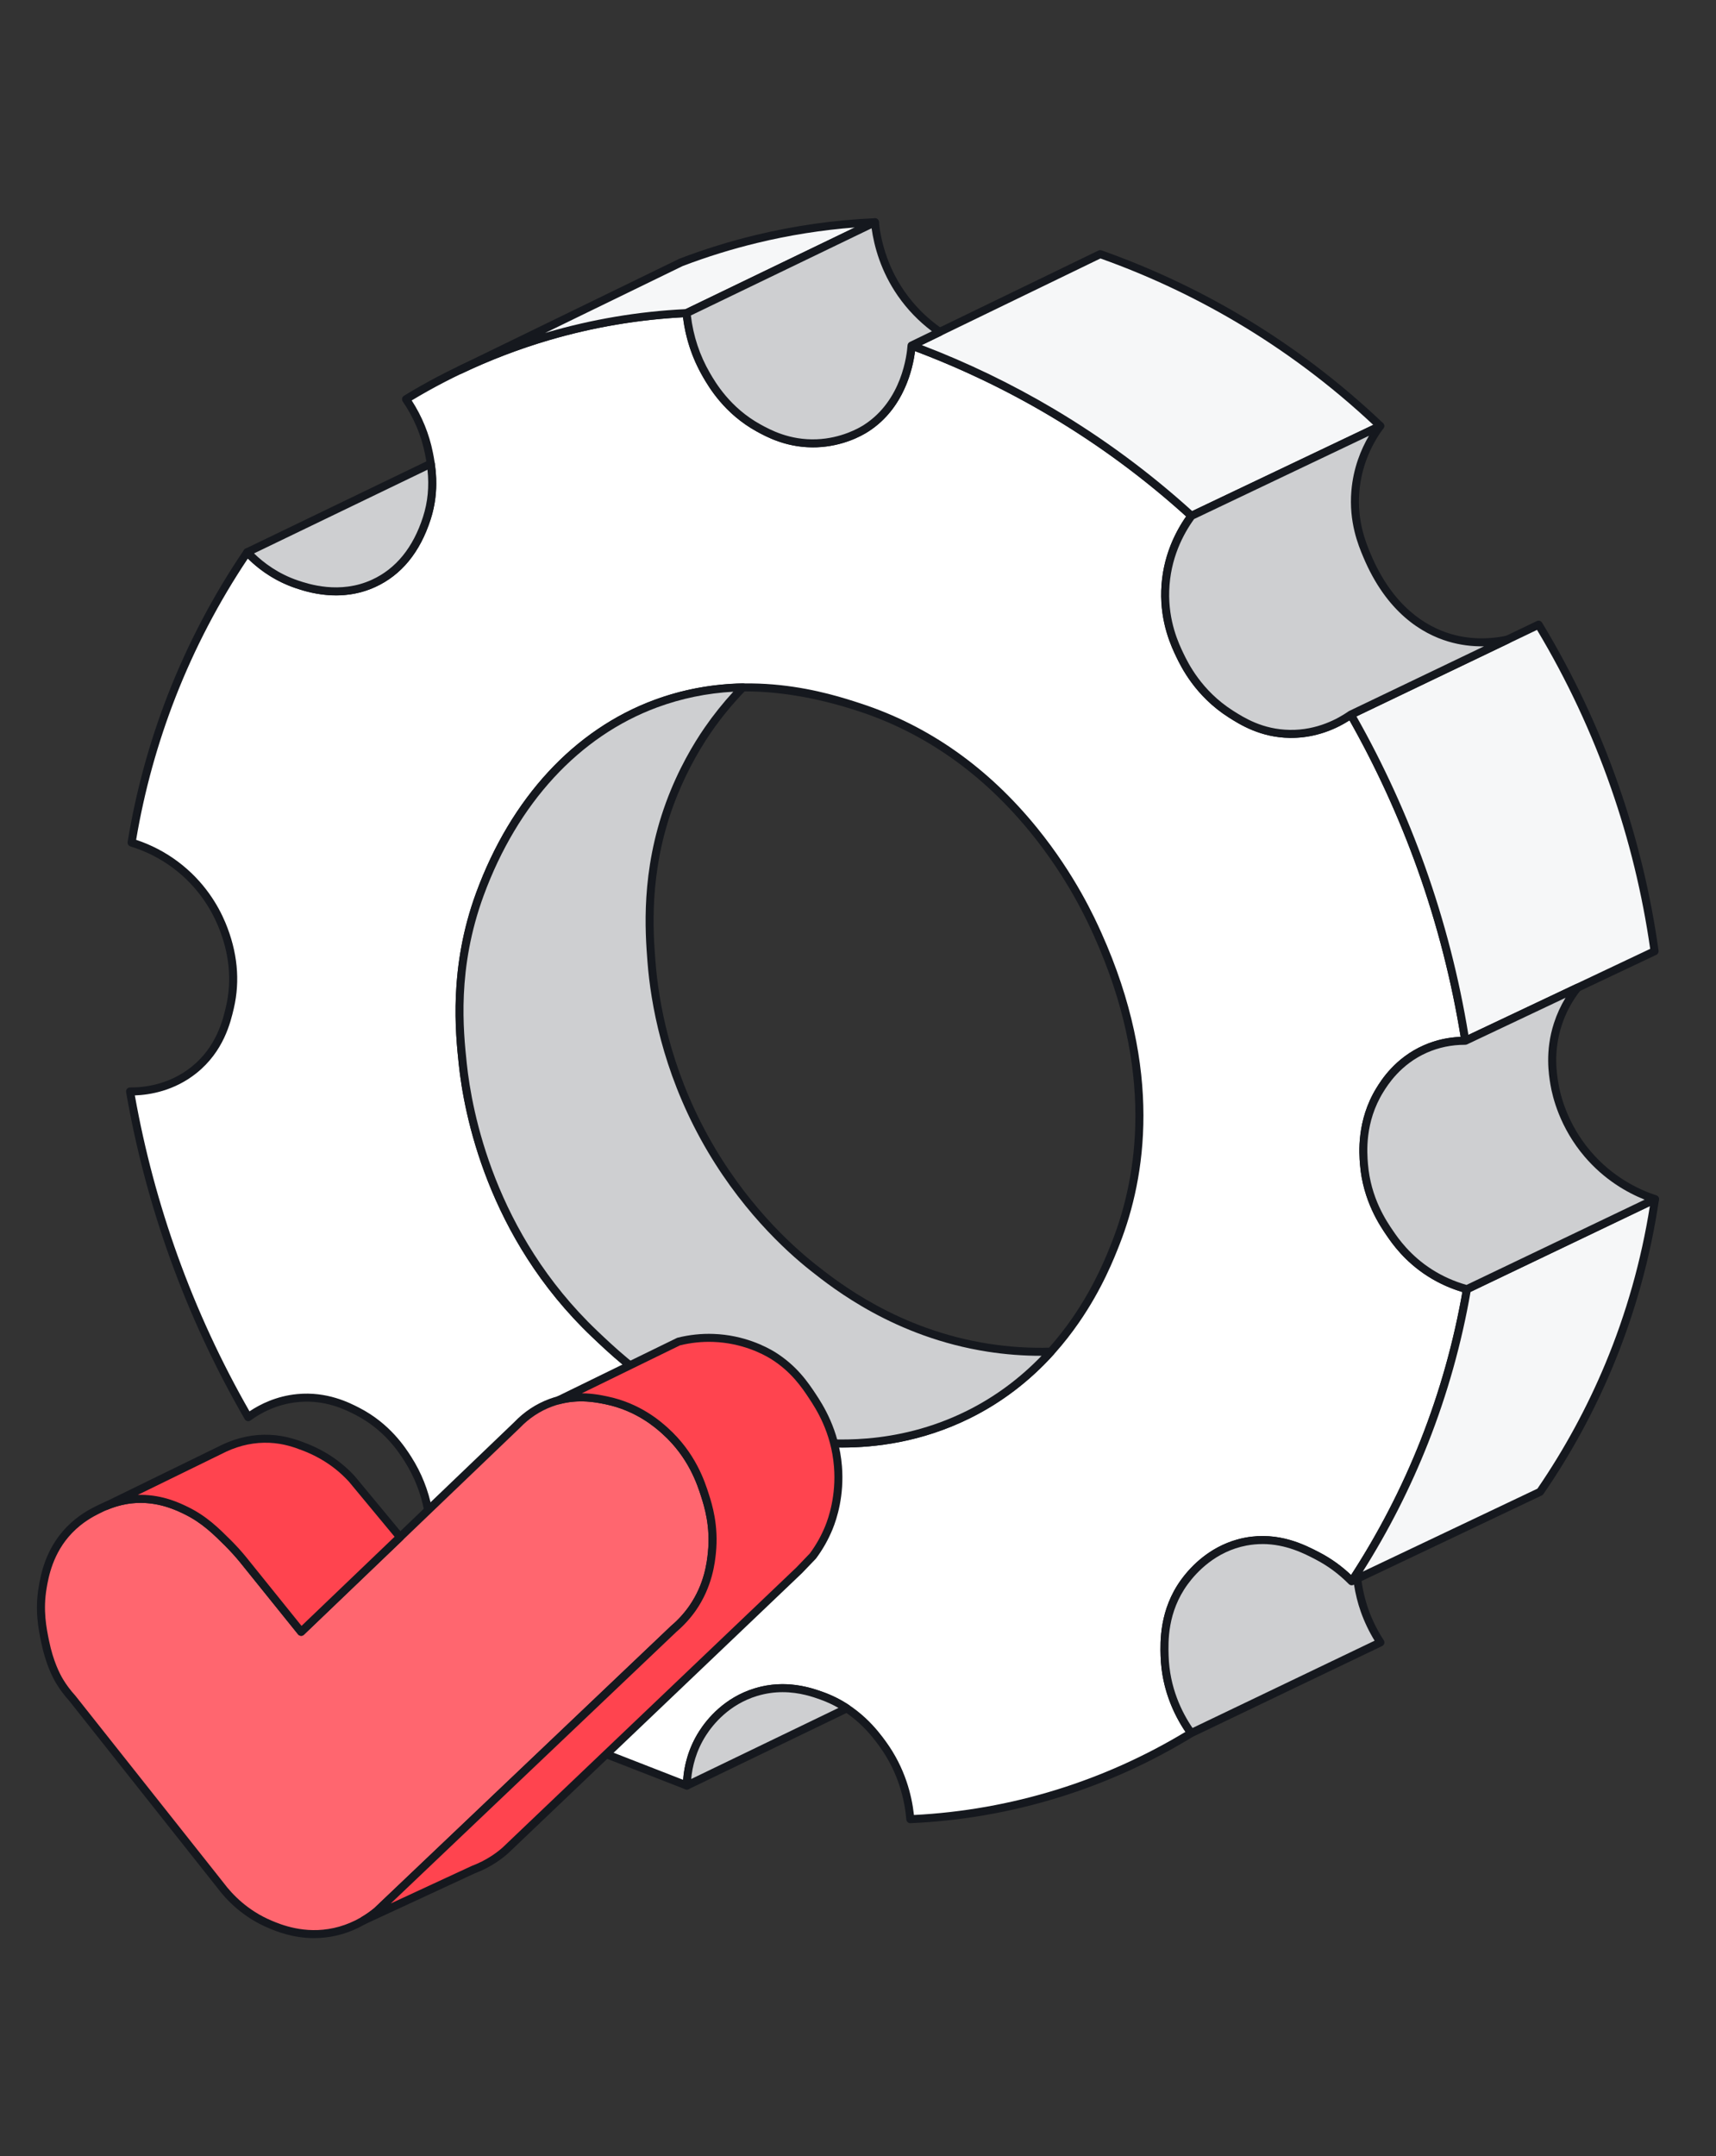 <svg width="121" height="152" viewBox="0 0 121 152" fill="none" xmlns="http://www.w3.org/2000/svg">
<rect x="0" y="0" width="121" height="152" fill="#333333" stroke="none"/>
<g clip-path="url(#clip0_41_1759)">
<g clip-path="url(#clip1_41_1759)">
<path d="M100.826 89.726C99.257 88.726 98.412 87.521 98.013 86.943C97.49 86.182 96.374 84.514 96.176 82.063C96.105 81.183 95.959 79.007 97.294 76.84C97.642 76.274 98.59 74.783 100.509 73.94C101.653 73.438 102.693 73.362 103.322 73.366C102.776 69.904 101.846 65.748 100.222 61.197C98.693 56.91 96.915 53.292 95.249 50.377C94.669 50.784 93.106 51.766 90.944 51.733C88.944 51.703 87.559 50.824 86.79 50.334C84.534 48.902 83.547 46.912 83.194 46.18C82.842 45.448 82.093 43.838 82.16 41.639C82.244 38.988 83.465 37.109 84.012 36.365C81.53 34.1 78.278 31.515 74.196 29.089C70.575 26.938 67.171 25.429 64.273 24.361C64.243 24.816 63.952 28.337 61.072 30.187C60.82 30.348 59.495 31.175 57.584 31.249C55.637 31.324 54.225 30.573 53.494 30.172C51.317 28.979 50.259 27.208 49.805 26.427C48.819 24.729 48.511 23.11 48.406 22.072C45.788 22.195 42.416 22.6 38.633 23.709C34.386 24.953 31.024 26.676 28.623 28.143C29.131 28.883 29.884 30.18 30.237 31.953C30.411 32.824 30.732 34.54 30.086 36.539C29.853 37.261 28.998 39.906 26.341 41.124C23.963 42.215 21.693 41.451 20.917 41.189C19.143 40.592 17.994 39.531 17.429 38.929C15.71 41.458 13.753 44.83 12.112 49.025C10.579 52.945 9.742 56.514 9.271 59.401C10.044 59.637 11.19 60.088 12.371 60.972C14.389 62.484 15.29 64.356 15.621 65.148C15.944 65.921 16.861 68.205 16.202 71.025C15.98 71.974 15.518 73.959 13.662 75.438C11.846 76.886 9.825 76.951 9.163 76.944C9.747 80.312 10.693 84.301 12.263 88.654C13.876 93.125 15.748 96.886 17.494 99.901C18.054 99.49 19.266 98.722 20.97 98.556C22.952 98.362 24.43 99.098 25.194 99.49C27.254 100.547 28.301 102.141 28.752 102.847C29.662 104.27 30.024 105.62 30.184 106.459C32.749 111.559 35.313 116.66 37.879 121.761C41.395 123.132 44.911 124.502 48.426 125.873C48.44 125.208 48.561 123.702 49.545 122.17C49.945 121.548 51.112 119.951 53.29 119.286C55.367 118.652 57.106 119.246 57.939 119.545C60.351 120.408 61.651 122.14 62.223 122.924C63.764 125.036 64.095 127.197 64.182 128.24C66.897 128.12 70.507 127.693 74.579 126.433C78.55 125.204 81.707 123.57 83.987 122.171C83.4 121.352 82.193 119.418 82.114 116.726C82.084 115.736 82.02 113.564 83.513 111.517C83.855 111.047 85.276 109.159 87.839 108.675C90.123 108.244 91.938 109.187 92.898 109.687C94.013 110.267 94.806 110.962 95.31 111.473C96.973 108.948 98.837 105.654 100.433 101.615C102.034 97.56 102.922 93.869 103.433 90.882C102.775 90.705 101.829 90.377 100.82 89.733L100.826 89.726ZM78.698 87.573C77.923 89.561 75.321 96.227 68.28 99.714C63.245 102.207 58.547 101.786 56.828 101.608C49.057 100.807 44.094 96.088 41.931 94.031C34.142 86.623 32.882 77.383 32.632 75.002C32.372 72.533 31.96 68.147 33.837 63.034C34.475 61.296 37.593 52.801 46.235 49.602C52.608 47.243 58.335 49.115 60.614 49.861C71.86 53.536 76.552 63.98 77.404 65.876C78.452 68.209 82.627 77.5 78.695 87.573H78.698Z" fill="white"/>
<path d="M64.189 128.518C64.044 128.518 63.919 128.406 63.908 128.259C63.797 126.939 63.377 124.97 62.003 123.085C61.517 122.42 60.23 120.655 57.853 119.805C57.122 119.544 55.41 118.931 53.381 119.551C51.419 120.149 50.289 121.541 49.791 122.317C48.937 123.647 48.734 124.985 48.716 125.873C48.715 125.965 48.666 126.051 48.59 126.102C48.514 126.153 48.416 126.164 48.33 126.13L37.783 122.019C37.718 121.993 37.664 121.945 37.633 121.883L29.937 106.581C29.926 106.557 29.918 106.533 29.912 106.507C29.671 105.246 29.203 104.065 28.52 102.994C28.133 102.389 27.106 100.78 25.07 99.735C24.38 99.38 22.943 98.643 21.004 98.833C19.503 98.98 18.361 99.616 17.668 100.124C17.602 100.172 17.52 100.189 17.443 100.172C17.363 100.155 17.296 100.107 17.256 100.036C15.178 96.445 13.41 92.646 12.004 88.744C10.631 84.934 9.583 80.978 8.893 76.986C8.879 76.904 8.901 76.82 8.956 76.754C9.01 76.691 9.087 76.653 9.174 76.655C10.094 76.664 11.89 76.49 13.494 75.21C15.272 73.791 15.72 71.875 15.935 70.954C16.366 69.104 16.177 67.185 15.368 65.251C14.898 64.128 13.969 62.512 12.21 61.192C11.304 60.513 10.29 60 9.197 59.664C9.061 59.623 8.978 59.488 9 59.349C9.582 55.786 10.543 52.276 11.857 48.917C13.252 45.351 15.051 41.935 17.204 38.766C17.252 38.695 17.329 38.65 17.416 38.643C17.501 38.636 17.585 38.668 17.645 38.732C18.584 39.736 19.75 40.491 21.015 40.917C21.742 41.162 23.956 41.907 26.232 40.863C27.92 40.09 29.13 38.605 29.826 36.449C30.462 34.48 30.128 32.81 29.968 32.006C29.704 30.678 29.175 29.432 28.398 28.301C28.355 28.237 28.339 28.158 28.355 28.081C28.37 28.005 28.417 27.94 28.483 27.899C31.633 25.974 35.023 24.472 38.561 23.435C41.757 22.499 45.067 21.945 48.399 21.788C48.552 21.779 48.679 21.892 48.693 22.042C48.846 23.563 49.304 24.99 50.055 26.284C50.446 26.957 51.483 28.744 53.635 29.923C54.296 30.285 55.669 31.039 57.578 30.964C59.318 30.896 60.578 30.168 60.923 29.947C63.606 28.223 63.952 24.974 63.994 24.34C64 24.251 64.048 24.171 64.123 24.123C64.198 24.075 64.291 24.063 64.375 24.094C67.829 25.367 71.183 26.966 74.344 28.845C77.862 30.936 81.18 33.395 84.207 36.155C84.314 36.252 84.33 36.415 84.244 36.531C83.464 37.592 82.52 39.34 82.448 41.647C82.38 43.822 83.132 45.389 83.453 46.057C83.764 46.705 84.712 48.676 86.945 50.095C87.726 50.591 89.031 51.422 90.952 51.45C92.898 51.477 94.379 50.645 95.091 50.144C95.156 50.099 95.238 50.082 95.316 50.099C95.393 50.116 95.46 50.166 95.499 50.235C97.475 53.694 99.156 57.351 100.492 61.1C101.904 65.058 102.95 69.169 103.605 73.32C103.618 73.402 103.594 73.486 103.54 73.549C103.486 73.612 103.409 73.648 103.325 73.648C103.314 73.648 103.295 73.648 103.28 73.648C102.349 73.648 101.457 73.834 100.626 74.199C98.75 75.023 97.839 76.501 97.539 76.986C96.225 79.119 96.396 81.241 96.461 82.038C96.658 84.464 97.772 86.087 98.249 86.781C98.601 87.294 99.427 88.497 100.98 89.487C101.759 89.983 102.612 90.358 103.513 90.6C103.655 90.638 103.744 90.776 103.718 90.921C103.09 94.605 102.075 98.236 100.703 101.711C99.335 105.176 97.603 108.51 95.553 111.622C95.506 111.692 95.43 111.739 95.344 111.747C95.26 111.756 95.174 111.725 95.115 111.664C94.423 110.961 93.635 110.377 92.775 109.93C91.836 109.442 90.088 108.533 87.9 108.946C85.72 109.357 84.364 110.832 83.749 111.675C82.313 113.644 82.374 115.715 82.404 116.709C82.473 119.078 83.432 120.893 84.224 121.999C84.269 122.062 84.286 122.143 84.271 122.219C84.255 122.296 84.208 122.364 84.142 122.405C81.179 124.224 77.992 125.668 74.671 126.696C71.277 127.747 67.755 128.359 64.203 128.516C64.199 128.516 64.195 128.516 64.191 128.516L64.189 128.518ZM55.188 118.715C56.485 118.715 57.508 119.081 58.042 119.272C60.584 120.181 61.946 122.048 62.459 122.751C63.82 124.617 64.295 126.557 64.445 127.939C67.857 127.765 71.24 127.166 74.503 126.156C77.684 125.171 80.739 123.799 83.59 122.078C82.793 120.893 81.907 119.065 81.838 116.726C81.81 115.75 81.742 113.467 83.292 111.342C83.957 110.431 85.423 108.837 87.795 108.388C90.176 107.939 92.037 108.907 93.037 109.426C93.849 109.848 94.598 110.384 95.269 111.02C97.215 108.023 98.866 104.824 100.177 101.502C101.503 98.141 102.492 94.635 103.117 91.075C102.252 90.819 101.431 90.444 100.676 89.962C99.025 88.91 98.154 87.641 97.782 87.099C97.324 86.432 96.105 84.659 95.897 82.082C95.835 81.314 95.646 78.978 97.057 76.688C97.379 76.165 98.359 74.573 100.399 73.678C101.216 73.319 102.089 73.12 102.994 73.085C102.342 69.077 101.321 65.11 99.959 61.288C98.666 57.665 97.052 54.13 95.157 50.778C94.318 51.317 92.835 52.04 90.944 52.013C88.863 51.982 87.418 51.062 86.641 50.57C84.272 49.064 83.272 46.983 82.942 46.3C82.633 45.655 81.81 43.941 81.882 41.627C81.954 39.32 82.845 37.542 83.64 36.402C80.692 33.736 77.469 31.357 74.056 29.329C71.029 27.53 67.823 25.991 64.523 24.751C64.383 25.899 63.781 28.783 61.23 30.421C60.749 30.731 59.433 31.456 57.601 31.527C55.536 31.608 54.069 30.803 53.364 30.417C51.074 29.161 49.979 27.275 49.567 26.565C48.819 25.277 48.347 23.865 48.162 22.363C44.964 22.533 41.788 23.075 38.721 23.976C35.326 24.971 32.067 26.401 29.031 28.227C29.761 29.355 30.263 30.586 30.523 31.893C30.68 32.677 31.046 34.513 30.364 36.62C29.618 38.933 28.306 40.532 26.468 41.375C23.988 42.512 21.615 41.713 20.836 41.452C19.591 41.033 18.437 40.316 17.478 39.37C15.434 42.423 13.722 45.702 12.385 49.122C11.115 52.369 10.178 55.758 9.599 59.199C10.665 59.553 11.656 60.07 12.549 60.739C14.412 62.135 15.395 63.845 15.891 65.032C16.745 67.079 16.946 69.114 16.487 71.081C16.257 72.064 15.779 74.109 13.847 75.651C12.287 76.896 10.567 77.177 9.508 77.216C10.194 81.064 11.212 84.876 12.538 88.552C13.898 92.325 15.598 96.003 17.593 99.486C18.355 98.976 19.496 98.41 20.95 98.269C23.055 98.063 24.649 98.882 25.329 99.232C27.5 100.346 28.588 102.049 28.997 102.688C29.712 103.809 30.205 105.043 30.461 106.362L38.09 121.531L48.17 125.46C48.239 124.522 48.51 123.263 49.316 122.01C49.856 121.169 51.082 119.659 53.217 119.009C53.919 118.794 54.584 118.715 55.19 118.715H55.188ZM59.39 102.036C58.232 102.036 57.331 101.943 56.798 101.889C48.931 101.079 43.889 96.284 41.736 94.236C34.35 87.211 32.712 78.466 32.35 75.032C32.117 72.82 31.633 68.216 33.571 62.936C36.023 56.257 40.486 51.429 46.138 49.337C52.603 46.944 58.488 48.867 60.703 49.591C65.498 51.158 69.677 54.107 73.128 58.358C75.837 61.694 77.211 64.753 77.664 65.759C82.022 75.456 80.774 83.03 78.961 87.676C78.556 88.712 77.716 90.864 76.07 93.242C74.023 96.199 71.444 98.462 68.404 99.967C64.95 101.679 61.669 102.036 59.39 102.036ZM52.538 48.736C49.389 48.736 47.357 49.488 46.334 49.867C40.841 51.901 36.497 56.611 34.103 63.131C32.21 68.288 32.684 72.803 32.913 74.972C33.268 78.344 34.876 86.929 42.126 93.826C44.238 95.834 49.181 100.536 56.856 101.326C58.397 101.485 63.089 101.968 68.152 99.459C71.106 97.997 73.612 95.796 75.605 92.919C77.213 90.596 78.037 88.485 78.433 87.47C80.207 82.924 81.424 75.508 77.148 65.991C76.704 65.002 75.352 61.993 72.69 58.714C69.309 54.55 65.218 51.662 60.529 50.129C57.33 49.082 54.676 48.736 52.539 48.736H52.538Z" fill="#15181E"/>
<path d="M74.101 95.276C72.62 96.918 70.715 98.507 68.278 99.713C63.243 102.208 58.546 101.785 56.826 101.608C49.055 100.808 44.092 96.087 41.931 94.03C34.142 86.623 32.882 77.382 32.632 75.001C32.373 72.533 31.96 68.147 33.837 63.034C34.476 61.296 37.593 52.8 46.236 49.602C48.399 48.803 50.484 48.489 52.389 48.452C51.594 49.265 50.743 50.258 49.918 51.455C49.447 52.136 48.194 54.032 47.228 56.664C45.492 61.392 45.767 65.549 45.937 67.75C46.099 69.881 46.703 74.785 49.661 80.171C52.542 85.421 56.185 88.439 57.324 89.34C59.086 90.733 63.336 94.012 69.678 95.002C71.501 95.285 73.04 95.31 74.103 95.278L74.101 95.276Z" fill="#CECFD1"/>
<path d="M59.388 102.037C58.23 102.037 57.33 101.945 56.797 101.89C48.93 101.079 43.888 96.283 41.735 94.235C34.346 87.209 32.71 78.465 32.349 75.031C32.117 72.817 31.634 68.212 33.57 62.937C36.025 56.255 40.488 51.426 46.137 49.336C48.12 48.603 50.221 48.21 52.381 48.169C52.494 48.166 52.6 48.234 52.646 48.34C52.691 48.446 52.668 48.568 52.588 48.65C51.697 49.562 50.875 50.559 50.146 51.614C49.089 53.145 48.145 54.972 47.489 56.76C45.738 61.532 46.059 65.716 46.215 67.727C46.441 70.687 47.265 75.226 49.903 80.034C52.503 84.769 55.774 87.757 57.494 89.118C59.087 90.378 63.319 93.723 69.717 94.722C71.163 94.947 72.634 95.039 74.09 94.995C74.209 94.992 74.308 95.056 74.356 95.159C74.404 95.262 74.386 95.382 74.31 95.467C72.605 97.357 70.618 98.871 68.402 99.968C64.947 101.679 61.665 102.038 59.385 102.038L59.388 102.037ZM51.706 48.759C49.851 48.861 48.047 49.233 46.335 49.865C40.844 51.897 36.501 56.607 34.105 63.127C32.212 68.283 32.669 72.633 32.915 74.971C33.269 78.342 34.877 86.929 42.128 93.825C44.24 95.834 49.183 100.536 56.858 101.327C58.399 101.485 63.092 101.968 68.156 99.46C70.116 98.49 71.892 97.183 73.444 95.57C72.17 95.575 70.895 95.476 69.635 95.28C63.089 94.259 58.773 90.846 57.148 89.562C55.395 88.175 52.059 85.128 49.411 80.306C46.724 75.411 45.885 70.788 45.653 67.771C45.496 65.72 45.168 61.453 46.961 56.565C47.823 54.217 48.917 52.402 49.684 51.293C50.298 50.404 50.977 49.554 51.706 48.76V48.759Z" fill="#15181E"/>
<path d="M21.236 115.025C26.307 110.17 31.377 105.314 36.448 100.46C36.867 100.023 37.651 99.32 38.83 98.882C40.486 98.266 41.929 98.542 42.748 98.709C44.971 99.165 46.384 100.402 46.894 100.862C48.764 102.542 49.416 104.498 49.708 105.41C49.95 106.167 50.388 107.591 50.196 109.457C50.121 110.181 49.938 111.769 48.832 113.36C48.363 114.036 47.863 114.515 47.497 114.824C40.523 121.455 33.548 128.084 26.574 134.715C26.056 135.143 25.049 135.86 23.604 136.179C21.482 136.647 19.779 135.958 19.041 135.648C17.153 134.855 16.04 133.562 15.539 132.893C12.051 128.491 8.565 124.091 5.077 119.691C4.837 119.427 4.521 119.045 4.216 118.543C4.074 118.312 3.521 117.376 3.182 115.729C2.988 114.786 2.726 113.516 3.009 111.884C3.155 111.041 3.477 109.315 4.875 107.866C5.643 107.068 6.452 106.649 6.827 106.46C7.269 106.235 8.143 105.802 9.323 105.685C11.102 105.509 12.476 106.161 13.14 106.488C14.41 107.112 15.251 107.948 16.068 108.762C16.528 109.221 16.884 109.631 17.13 109.932C18.498 111.631 19.867 113.328 21.235 115.027L21.236 115.025Z" fill="#FF666F"/>
<path d="M22.153 136.618C20.624 136.618 19.45 136.125 18.933 135.907C17.135 135.152 15.972 133.942 15.315 133.06L4.864 119.871C4.532 119.504 4.233 119.107 3.977 118.687C3.711 118.251 3.219 117.295 2.908 115.783C2.711 114.827 2.442 113.517 2.734 111.831C2.87 111.046 3.188 109.208 4.674 107.665C5.492 106.817 6.339 106.386 6.701 106.202C7.101 105.999 8.041 105.522 9.298 105.397C11.193 105.211 12.647 105.924 13.268 106.229C14.581 106.873 15.439 107.73 16.271 108.557C16.65 108.935 17.013 109.335 17.351 109.748L21.264 114.605L36.253 100.252C36.958 99.515 37.795 98.961 38.733 98.613C40.498 97.956 42.056 98.275 42.806 98.429C45.151 98.908 46.608 100.218 47.086 100.648C49.05 102.415 49.701 104.451 49.98 105.321C50.207 106.035 50.681 107.52 50.479 109.484C50.413 110.127 50.237 111.836 49.066 113.519C48.677 114.079 48.213 114.587 47.688 115.032L26.771 134.917C26.771 134.917 26.761 134.925 26.757 134.93C25.852 135.679 24.784 136.205 23.667 136.451C23.135 136.569 22.627 136.616 22.153 136.616V136.618ZM9.92 105.936C9.736 105.936 9.548 105.945 9.355 105.965C8.203 106.078 7.362 106.505 6.957 106.71C6.621 106.881 5.831 107.281 5.082 108.061C3.715 109.478 3.418 111.196 3.291 111.93C3.018 113.51 3.274 114.759 3.462 115.671C3.755 117.099 4.213 117.99 4.459 118.394C4.698 118.786 4.977 119.158 5.288 119.499C5.292 119.503 5.297 119.509 5.301 119.513L15.763 132.716C16.384 133.548 17.472 134.679 19.152 135.386C19.786 135.652 21.469 136.36 23.545 135.903C24.572 135.676 25.555 135.193 26.388 134.504L47.304 114.621C47.304 114.621 47.312 114.614 47.316 114.609C47.807 114.195 48.239 113.721 48.601 113.201C49.687 111.636 49.847 110.09 49.915 109.43C50.104 107.584 49.654 106.175 49.438 105.498C49.173 104.672 48.557 102.737 46.705 101.074C46.256 100.669 44.885 99.437 42.69 98.987C41.939 98.833 40.542 98.548 38.928 99.147C38.071 99.466 37.304 99.973 36.652 100.656L21.432 115.232C21.375 115.287 21.297 115.315 21.218 115.309C21.139 115.304 21.066 115.267 21.016 115.205L16.912 110.11C16.586 109.714 16.235 109.328 15.871 108.963C15.072 108.168 14.245 107.345 13.018 106.743C12.504 106.491 11.38 105.939 9.919 105.939L9.92 105.936Z" fill="#15181E"/>
<path d="M28.211 108.348C25.886 110.574 23.562 112.8 21.237 115.026C19.869 113.328 18.5 111.629 17.132 109.93C16.886 109.63 16.53 109.22 16.071 108.761C15.254 107.946 14.414 107.111 13.144 106.488C12.477 106.161 11.106 105.507 9.326 105.684C8.57 105.759 7.94 105.963 7.469 106.161H7.468C10.26 104.795 13.052 103.431 15.842 102.066C16.549 101.738 17.657 101.361 19.013 101.42C20.088 101.467 20.886 101.771 21.439 101.98C22.701 102.458 23.542 103.099 23.863 103.359C24.282 103.696 24.603 104.018 24.825 104.263C25.954 105.625 27.084 106.986 28.211 108.348Z" fill="#FF444F"/>
<path d="M21.237 115.309C21.237 115.309 21.224 115.309 21.218 115.309C21.139 115.304 21.066 115.265 21.016 115.205L16.912 110.109C16.602 109.729 16.241 109.332 15.87 108.961C15.074 108.168 14.25 107.346 13.018 106.742C12.439 106.459 11.084 105.795 9.352 105.966C8.753 106.025 8.156 106.178 7.577 106.423C7.471 106.467 7.349 106.444 7.267 106.362C7.202 106.297 7.172 106.205 7.188 106.114C7.203 106.024 7.26 105.946 7.342 105.906L10.705 104.263C12.376 103.447 14.046 102.631 15.715 101.815C16.79 101.317 17.902 101.09 19.023 101.14C20.136 101.189 20.972 101.505 21.525 101.713C22.446 102.062 23.312 102.554 24.038 103.14C24.398 103.428 24.732 103.742 25.033 104.075L28.427 108.169C28.522 108.284 28.512 108.452 28.405 108.554L21.43 115.233C21.378 115.284 21.307 115.312 21.235 115.312L21.237 115.309ZM9.923 105.372C11.507 105.372 12.715 105.963 13.267 106.233C14.582 106.878 15.439 107.734 16.269 108.56C16.66 108.95 17.023 109.35 17.35 109.751L21.262 114.608L27.823 108.325L24.604 104.443C24.331 104.143 24.019 103.848 23.683 103.578C23.003 103.03 22.191 102.568 21.336 102.245C20.774 102.032 20.02 101.748 18.998 101.703C17.967 101.658 16.944 101.867 15.958 102.324C14.293 103.138 12.623 103.955 10.953 104.771L9.715 105.375C9.784 105.372 9.854 105.372 9.922 105.372H9.923Z" fill="#15181E"/>
<path d="M58.441 107.699C58.087 108.561 57.66 109.224 57.322 109.68C56.998 110.016 56.676 110.353 56.352 110.691C49.44 117.278 42.529 123.864 35.617 130.451C35.387 130.652 35.114 130.863 34.798 131.069C34.283 131.404 33.791 131.632 33.377 131.788C30.8 132.981 28.221 134.175 25.645 135.37C26.042 135.134 26.353 134.899 26.575 134.714C33.55 128.083 40.524 121.453 47.498 114.824C47.866 114.514 48.364 114.036 48.833 113.36C49.939 111.769 50.122 110.18 50.197 109.456C50.389 107.589 49.949 106.166 49.709 105.41C49.417 104.496 48.765 102.54 46.895 100.86C46.385 100.401 44.973 99.162 42.749 98.708C42.022 98.558 40.8 98.324 39.374 98.707C42.2 97.325 45.024 95.948 47.85 94.567C48.43 94.423 49.279 94.273 50.304 94.31C52.564 94.39 54.137 95.325 54.481 95.536C55.969 96.454 56.747 97.604 57.301 98.442C57.798 99.198 58.891 100.898 59.086 103.371C59.263 105.595 58.621 107.262 58.441 107.699Z" fill="#FF444F"/>
<path d="M25.647 135.653C25.545 135.653 25.447 135.598 25.396 135.502C25.326 135.369 25.372 135.204 25.502 135.127C25.819 134.939 26.118 134.73 26.389 134.504C33.361 127.874 40.334 121.247 47.305 114.62C47.309 114.616 47.313 114.613 47.318 114.609C47.807 114.196 48.24 113.722 48.603 113.2C49.69 111.636 49.849 110.09 49.917 109.43C50.107 107.588 49.657 106.177 49.441 105.498C49.178 104.672 48.561 102.737 46.708 101.072C46.258 100.668 44.886 99.436 42.693 98.987C42.046 98.854 40.844 98.607 39.448 98.982C39.308 99.02 39.161 98.945 39.11 98.808C39.059 98.672 39.12 98.518 39.25 98.454C41.106 97.546 42.961 96.641 44.817 95.734L47.726 94.314C47.745 94.306 47.763 94.299 47.782 94.294C48.609 94.088 49.462 93.997 50.313 94.028C52.467 94.105 54.047 94.941 54.627 95.296C56.197 96.265 57.003 97.481 57.536 98.287C57.982 98.963 59.163 100.758 59.368 103.351C59.532 105.421 59.022 107.031 58.702 107.807C58.405 108.531 58.016 109.219 57.548 109.85C57.541 109.86 57.532 109.868 57.525 109.877L56.555 110.888L35.81 130.658C35.542 130.893 35.256 131.109 34.95 131.307C34.491 131.607 33.997 131.856 33.484 132.05L31.689 132.881C29.713 133.796 27.737 134.712 25.761 135.628C25.723 135.646 25.682 135.655 25.642 135.655L25.647 135.653ZM47.688 115.036C40.978 121.415 34.267 127.794 27.557 134.173C28.856 133.57 30.156 132.969 31.455 132.366L33.26 131.531C33.26 131.531 33.273 131.525 33.28 131.522C33.758 131.342 34.218 131.111 34.646 130.832C34.929 130.648 35.194 130.449 35.433 130.238L56.159 110.485L57.108 109.496C57.544 108.906 57.904 108.266 58.181 107.591C58.423 107.004 58.968 105.42 58.807 103.393C58.614 100.945 57.529 99.3 57.067 98.597C56.562 97.833 55.797 96.679 54.334 95.775C53.794 95.444 52.316 94.663 50.296 94.591C49.506 94.563 48.718 94.645 47.95 94.833L45.067 96.24C43.721 96.898 42.373 97.556 41.026 98.214C41.779 98.218 42.398 98.345 42.807 98.43C45.151 98.908 46.608 100.218 47.087 100.648C49.053 102.416 49.704 104.452 49.981 105.322C50.209 106.036 50.682 107.524 50.48 109.483C50.414 110.127 50.237 111.835 49.069 113.519C48.678 114.079 48.214 114.588 47.69 115.032L47.688 115.036Z" fill="#15181E"/>
<path d="M59.71 120.424C55.951 122.239 52.19 124.054 48.431 125.868C48.445 125.203 48.566 123.697 49.549 122.167C49.951 121.543 51.117 119.948 53.296 119.281C55.371 118.649 57.112 119.242 57.945 119.54C58.617 119.779 59.203 120.088 59.71 120.424Z" fill="#CECFD1"/>
<path d="M48.431 126.149C48.378 126.149 48.325 126.134 48.279 126.104C48.197 126.05 48.147 125.958 48.148 125.861C48.168 124.9 48.386 123.453 49.312 122.012C49.853 121.171 51.079 119.663 53.213 119.01C55.427 118.335 57.258 118.993 58.041 119.273C58.681 119.5 59.297 119.809 59.867 120.188C59.951 120.244 59.999 120.342 59.992 120.442C59.985 120.544 59.925 120.633 59.833 120.678L48.553 126.122C48.513 126.141 48.472 126.151 48.43 126.151L48.431 126.149ZM55.185 119.281C54.629 119.281 54.021 119.355 53.379 119.55C51.417 120.149 50.287 121.541 49.788 122.316C49.072 123.429 48.815 124.547 48.738 125.402L59.123 120.391C58.715 120.158 58.29 119.961 57.85 119.804C57.35 119.625 56.392 119.281 55.184 119.281H55.185Z" fill="#15181E"/>
<path d="M116.698 84.532C116.233 87.696 115.319 91.765 113.455 96.241C111.938 99.883 110.18 102.859 108.597 105.159C104.168 107.262 99.743 109.364 95.314 111.467C96.978 108.942 98.843 105.648 100.437 101.607C102.038 97.551 102.927 93.861 103.436 90.874C107.856 88.759 112.276 86.645 116.697 84.53L116.698 84.532Z" fill="#F6F7F8"/>
<path d="M95.316 111.749C95.235 111.749 95.157 111.715 95.102 111.652C95.019 111.556 95.009 111.417 95.079 111.311C97.108 108.233 98.822 104.933 100.175 101.504C101.533 98.062 102.537 94.47 103.158 90.825C103.174 90.735 103.232 90.657 103.315 90.617C107.735 88.503 112.155 86.388 116.576 84.274C116.671 84.228 116.783 84.24 116.866 84.301C116.951 84.363 116.994 84.466 116.978 84.569C116.383 88.617 115.285 92.579 113.717 96.347C112.408 99.487 110.765 102.505 108.83 105.317C108.802 105.358 108.763 105.39 108.718 105.412L95.436 111.72C95.396 111.738 95.355 111.747 95.314 111.747L95.316 111.749ZM103.692 91.066C103.062 94.699 102.056 98.279 100.702 101.712C99.456 104.868 97.907 107.916 96.092 110.785L108.407 104.936C110.301 102.174 111.91 99.212 113.193 96.132C114.677 92.572 115.734 88.834 116.337 85.016C112.123 87.032 107.906 89.049 103.692 91.066Z" fill="#15181E"/>
<path d="M116.669 67.05C112.219 69.156 107.772 71.259 103.323 73.364C102.777 69.903 101.846 65.746 100.222 61.194C98.695 56.909 96.916 53.289 95.251 50.374C99.664 48.26 104.077 46.145 108.488 44.031C110.266 46.967 112.233 50.779 113.856 55.425C115.386 59.804 116.213 63.783 116.669 67.049V67.05Z" fill="#F6F7F8"/>
<path d="M103.323 73.649C103.277 73.649 103.232 73.638 103.191 73.617C103.112 73.576 103.058 73.499 103.044 73.41C102.393 69.288 101.355 65.211 99.958 61.292C98.634 57.576 96.968 53.951 95.006 50.517C94.967 50.449 94.958 50.367 94.982 50.292C95.006 50.217 95.058 50.155 95.129 50.121L95.66 49.866C99.896 47.837 104.132 45.806 108.368 43.778C108.499 43.715 108.656 43.762 108.733 43.886C110.919 47.499 112.734 51.35 114.124 55.334C115.445 59.114 116.397 63.043 116.95 67.011C116.967 67.134 116.904 67.253 116.792 67.306C112.342 69.412 107.895 71.516 103.446 73.619C103.408 73.638 103.367 73.646 103.324 73.646L103.323 73.649ZM95.647 50.501C97.559 53.886 99.189 57.45 100.49 61.102C101.857 64.935 102.884 68.919 103.542 72.949C107.815 70.928 112.086 68.907 116.359 66.885C115.806 63.024 114.874 59.201 113.588 55.522C112.238 51.657 110.487 47.916 108.379 44.401C104.221 46.393 100.063 48.386 95.903 50.378L95.645 50.501H95.647Z" fill="#15181E"/>
<path d="M97.324 30.028C92.887 32.139 88.45 34.251 84.014 36.363C81.532 34.098 78.281 31.513 74.199 29.087C70.578 26.936 67.172 25.428 64.275 24.359C68.71 22.212 73.144 20.063 77.578 17.915C80.387 18.908 83.712 20.336 87.251 22.423C91.535 24.947 94.865 27.687 97.325 30.028H97.324Z" fill="#F6F7F8"/>
<path d="M84.014 36.646C83.945 36.646 83.877 36.62 83.823 36.572C80.826 33.838 77.539 31.403 74.052 29.331C70.922 27.471 67.6 25.888 64.176 24.625C64.07 24.585 63.996 24.486 63.991 24.373C63.985 24.26 64.047 24.154 64.15 24.105C68.585 21.957 73.019 19.809 77.453 17.661C77.52 17.628 77.6 17.624 77.67 17.648C81.045 18.84 84.317 20.365 87.393 22.178C91.041 24.328 94.446 26.899 97.518 29.823C97.586 29.887 97.617 29.98 97.603 30.072C97.589 30.164 97.53 30.243 97.445 30.282L95.719 31.104C91.858 32.941 87.997 34.78 84.136 36.617C84.097 36.636 84.055 36.644 84.014 36.644V36.646ZM64.992 24.325C68.23 25.56 71.372 27.079 74.342 28.843C77.808 30.902 81.078 33.318 84.065 36.025C87.868 34.215 91.673 32.404 95.478 30.592L96.831 29.949C93.869 27.172 90.599 24.723 87.107 22.665C84.096 20.89 80.897 19.395 77.596 18.219C73.395 20.255 69.194 22.29 64.993 24.324L64.992 24.325Z" fill="#15181E"/>
<path d="M61.694 15.662C57.266 17.798 52.84 19.934 48.412 22.07C45.794 22.191 42.422 22.597 38.64 23.706C36.296 24.393 34.223 25.225 32.431 26.081C37.626 23.553 42.819 21.024 48.013 18.498C49.574 17.901 51.348 17.327 53.32 16.852C56.451 16.092 59.297 15.771 61.694 15.664V15.662Z" fill="#F6F7F8"/>
<path d="M32.43 26.364C32.325 26.364 32.224 26.305 32.176 26.204C32.108 26.064 32.167 25.894 32.307 25.826L35.874 24.091C39.88 22.142 43.885 20.193 47.891 18.244C47.898 18.24 47.906 18.237 47.913 18.234C49.654 17.569 51.451 17.012 53.254 16.576C56.004 15.91 58.839 15.507 61.682 15.381C61.815 15.374 61.937 15.465 61.969 15.595C62.002 15.725 61.94 15.861 61.818 15.919L48.536 22.326C48.502 22.343 48.464 22.351 48.425 22.354C45.143 22.507 41.878 23.054 38.72 23.979C36.605 24.6 34.531 25.394 32.553 26.337C32.514 26.355 32.473 26.365 32.432 26.365L32.43 26.364ZM48.126 18.759C44.897 20.329 41.669 21.9 38.44 23.471C38.48 23.46 38.519 23.447 38.559 23.436C41.741 22.504 45.032 21.951 48.339 21.791L60.274 16.033C57.948 16.213 55.637 16.579 53.384 17.127C51.609 17.555 49.838 18.104 48.124 18.759H48.126Z" fill="#15181E"/>
<path d="M30.092 36.536C29.858 37.259 29.003 39.903 26.347 41.122C23.968 42.212 21.698 41.449 20.921 41.187C19.146 40.589 17.997 39.529 17.435 38.925C21.747 36.846 26.059 34.766 30.372 32.687H30.373C30.512 33.636 30.587 35.003 30.092 36.536Z" fill="#CECFD1"/>
<path d="M23.689 41.972C22.371 41.972 21.307 41.614 20.833 41.456C19.476 40.999 18.229 40.19 17.228 39.119C17.167 39.054 17.14 38.962 17.157 38.874C17.174 38.785 17.231 38.71 17.313 38.672L30.25 32.433C30.359 32.381 30.488 32.404 30.573 32.488C30.615 32.531 30.645 32.589 30.655 32.648C30.863 34.07 30.768 35.37 30.362 36.624C29.615 38.935 28.305 40.536 26.465 41.379C25.494 41.825 24.539 41.973 23.689 41.973V41.972ZM17.913 39.009C18.586 39.665 19.614 40.447 21.013 40.918C21.741 41.163 23.955 41.907 26.229 40.863C27.918 40.088 29.127 38.603 29.823 36.449C30.165 35.391 30.27 34.296 30.143 33.111L17.913 39.009Z" fill="#15181E"/>
<path d="M97.338 115.771C92.89 117.903 88.442 120.033 83.993 122.164C83.406 121.345 82.198 119.41 82.119 116.718C82.091 115.727 82.026 113.555 83.519 111.508C83.863 111.039 85.283 109.151 87.846 108.667C90.129 108.237 91.945 109.179 92.904 109.68C94.018 110.259 94.813 110.955 95.314 111.466C95.444 111.404 95.574 111.343 95.704 111.279C95.776 111.892 95.921 112.661 96.218 113.51C96.552 114.46 96.974 115.215 97.337 115.77L97.338 115.771Z" fill="#CECFD1"/>
<path d="M83.993 122.447C83.904 122.447 83.818 122.405 83.762 122.33C82.924 121.16 81.91 119.239 81.836 116.727C81.808 115.751 81.74 113.467 83.29 111.344C84.439 109.771 86.038 108.723 87.793 108.391C90.179 107.941 92.037 108.91 93.034 109.431C93.889 109.875 94.676 110.446 95.372 111.128C95.377 111.125 95.382 111.122 95.387 111.121C95.452 111.09 95.516 111.06 95.581 111.029C95.663 110.989 95.761 110.992 95.84 111.036C95.92 111.08 95.974 111.16 95.984 111.251C96.07 111.991 96.239 112.72 96.483 113.421C96.753 114.189 97.12 114.928 97.572 115.618C97.618 115.686 97.63 115.771 97.608 115.849C97.585 115.928 97.531 115.993 97.458 116.029C95.234 117.095 93.01 118.16 90.786 119.225C88.561 120.29 86.338 121.355 84.115 122.422C84.075 122.44 84.034 122.45 83.993 122.45V122.447ZM89.017 108.841C88.659 108.841 88.286 108.872 87.898 108.945C85.721 109.357 84.364 110.834 83.747 111.677C82.311 113.644 82.372 115.715 82.402 116.709C82.468 118.945 83.325 120.688 84.088 121.805C86.239 120.774 88.392 119.743 90.543 118.712C92.672 117.692 94.8 116.672 96.927 115.652C96.529 115.003 96.202 114.316 95.951 113.604C95.735 112.988 95.577 112.35 95.476 111.702C95.463 111.708 95.449 111.715 95.437 111.72C95.328 111.773 95.196 111.75 95.111 111.664C94.421 110.961 93.635 110.378 92.772 109.93C92 109.527 90.681 108.839 89.015 108.839L89.017 108.841Z" fill="#15181E"/>
<path d="M116.698 84.531C112.278 86.644 107.858 88.758 103.436 90.874C102.779 90.697 101.834 90.368 100.824 89.726C99.255 88.726 98.41 87.521 98.012 86.942C97.489 86.181 96.373 84.514 96.175 82.063C96.104 81.183 95.959 79.006 97.294 76.839C97.643 76.274 98.589 74.784 100.507 73.941C101.651 73.438 102.692 73.363 103.32 73.367C105.955 72.121 108.59 70.874 111.225 69.629C110.804 70.161 110.227 71.023 109.843 72.206C109.234 74.087 109.479 75.667 109.606 76.425C109.695 76.953 110.116 79.206 111.952 81.354C113.692 83.391 115.747 84.22 116.696 84.534L116.698 84.531Z" fill="#CECFD1"/>
<path d="M103.437 91.157C103.413 91.157 103.387 91.154 103.363 91.147C102.407 90.889 101.502 90.492 100.673 89.965C99.024 88.914 98.153 87.644 97.781 87.102C97.323 86.434 96.103 84.661 95.895 82.085C95.835 81.316 95.648 78.975 97.055 76.691C97.378 76.167 98.361 74.576 100.396 73.681C101.291 73.288 102.255 73.085 103.26 73.083L111.107 69.371C111.226 69.315 111.367 69.349 111.449 69.451C111.531 69.554 111.531 69.699 111.449 69.803C110.855 70.554 110.407 71.391 110.116 72.29C109.515 74.143 109.776 75.708 109.888 76.375C110.021 77.169 110.51 79.225 112.171 81.167C113.711 82.971 115.533 83.846 116.789 84.262C116.898 84.299 116.975 84.398 116.982 84.512C116.99 84.627 116.926 84.736 116.823 84.785C112.403 86.898 107.983 89.013 103.561 91.129C103.523 91.147 103.481 91.157 103.44 91.157H103.437ZM103.286 73.648C102.349 73.648 101.454 73.834 100.622 74.2C98.747 75.025 97.835 76.502 97.535 76.988C96.224 79.115 96.393 81.241 96.457 82.04C96.654 84.464 97.77 86.088 98.245 86.781C98.597 87.294 99.424 88.498 100.976 89.487C101.728 89.965 102.546 90.329 103.409 90.573C107.595 88.57 111.782 86.567 115.968 84.564C114.708 84.058 113.117 83.15 111.738 81.535C109.986 79.484 109.468 77.309 109.328 76.469C109.209 75.76 108.932 74.1 109.575 72.115C109.778 71.49 110.051 70.894 110.39 70.334L103.443 73.62C103.404 73.638 103.366 73.645 103.321 73.647C103.31 73.647 103.297 73.647 103.286 73.647V73.648Z" fill="#15181E"/>
<path d="M106.287 45.088C102.608 46.849 98.93 48.613 95.251 50.377C94.671 50.784 93.108 51.766 90.947 51.732C88.947 51.7 87.562 50.821 86.791 50.333C84.537 48.9 83.548 46.91 83.196 46.177C82.845 45.446 82.094 43.835 82.164 41.636C82.246 38.984 83.468 37.106 84.015 36.362C88.451 34.25 92.888 32.138 97.324 30.027C96.811 30.721 95.767 32.329 95.573 34.619C95.395 36.724 96.029 38.294 96.377 39.125C96.753 40.028 98.33 43.797 102.203 44.951C103.862 45.445 105.349 45.283 106.287 45.088Z" fill="#CECFD1"/>
<path d="M91.052 52.016C91.016 52.016 90.979 52.016 90.941 52.016C88.864 51.985 87.419 51.068 86.642 50.576C84.27 49.068 83.269 46.986 82.94 46.302C82.6 45.593 81.805 43.935 81.879 41.627C81.955 39.175 82.957 37.319 83.785 36.194C83.814 36.156 83.849 36.127 83.891 36.107C87.751 34.268 91.612 32.431 95.475 30.594L97.201 29.772C97.318 29.715 97.458 29.748 97.54 29.847C97.622 29.947 97.626 30.09 97.549 30.195C96.868 31.113 96.023 32.629 95.853 34.643C95.676 36.724 96.324 38.271 96.635 39.016C98.204 42.774 100.571 44.17 102.281 44.681C103.53 45.053 104.857 45.097 106.226 44.812C106.366 44.783 106.506 44.863 106.551 44.999C106.596 45.135 106.534 45.283 106.406 45.344C104.137 46.43 101.867 47.518 99.598 48.606L95.39 50.623C94.629 51.154 93.079 52.017 91.05 52.017L91.052 52.016ZM84.2 36.588C83.427 37.653 82.515 39.38 82.445 41.645C82.375 43.815 83.128 45.387 83.449 46.057C83.76 46.705 84.71 48.678 86.941 50.095C87.724 50.592 89.031 51.42 90.948 51.449C92.885 51.481 94.373 50.644 95.085 50.145C95.098 50.136 95.112 50.127 95.126 50.12L99.355 48.094C101.117 47.249 102.879 46.404 104.643 45.559C103.78 45.576 102.935 45.463 102.121 45.221C100.294 44.676 97.768 43.196 96.115 39.233C95.786 38.448 95.102 36.813 95.29 34.595C95.426 32.991 95.963 31.683 96.528 30.718L95.717 31.104C91.877 32.932 88.037 34.759 84.198 36.588H84.2Z" fill="#15181E"/>
<path d="M66.261 23.396C65.6 23.716 64.936 24.038 64.274 24.358C64.243 24.814 63.953 28.335 61.074 30.184C60.822 30.345 59.495 31.172 57.587 31.246C55.639 31.321 54.228 30.57 53.498 30.17C51.321 28.976 50.262 27.204 49.809 26.424C48.824 24.726 48.515 23.106 48.409 22.068C52.838 19.933 57.263 17.797 61.692 15.661C61.798 16.691 62.15 18.685 63.543 20.691C64.465 22.02 65.516 22.88 66.261 23.393V23.396Z" fill="#CECFD1"/>
<path d="M57.323 31.536C55.395 31.536 53.982 30.759 53.361 30.42C51.074 29.165 49.977 27.28 49.565 26.57C48.775 25.208 48.291 23.705 48.128 22.101C48.117 21.982 48.179 21.869 48.287 21.818L61.569 15.411C61.653 15.371 61.749 15.374 61.829 15.418C61.91 15.463 61.964 15.544 61.972 15.636C62.099 16.869 62.517 18.72 63.774 20.534C64.487 21.56 65.377 22.446 66.42 23.166C66.504 23.222 66.549 23.32 66.542 23.42C66.535 23.521 66.474 23.61 66.384 23.654L64.542 24.545C64.452 25.504 63.948 28.676 61.225 30.424C60.745 30.734 59.428 31.46 57.596 31.532C57.503 31.535 57.411 31.537 57.32 31.537L57.323 31.536ZM48.714 22.238C48.886 23.688 49.338 25.048 50.055 26.285C50.445 26.958 51.485 28.744 53.634 29.924C54.294 30.286 55.666 31.04 57.578 30.966C59.317 30.898 60.578 30.17 60.923 29.948C63.604 28.225 63.951 24.975 63.993 24.341C64 24.239 64.061 24.15 64.152 24.105L65.712 23.35C64.778 22.645 63.972 21.808 63.31 20.856C62.114 19.131 61.638 17.372 61.459 16.091L48.712 22.239L48.714 22.238Z" fill="#15181E"/>
</g>
</g>
<defs>
<clipPath id="clip0_41_1759">
<rect width="120" height="152" fill="white" transform="translate(0.5)"/>
</clipPath>
<clipPath id="clip1_41_1759">
<rect width="120" height="152" fill="white" transform="translate(0.5)"/>
</clipPath>
</defs>
</svg>
